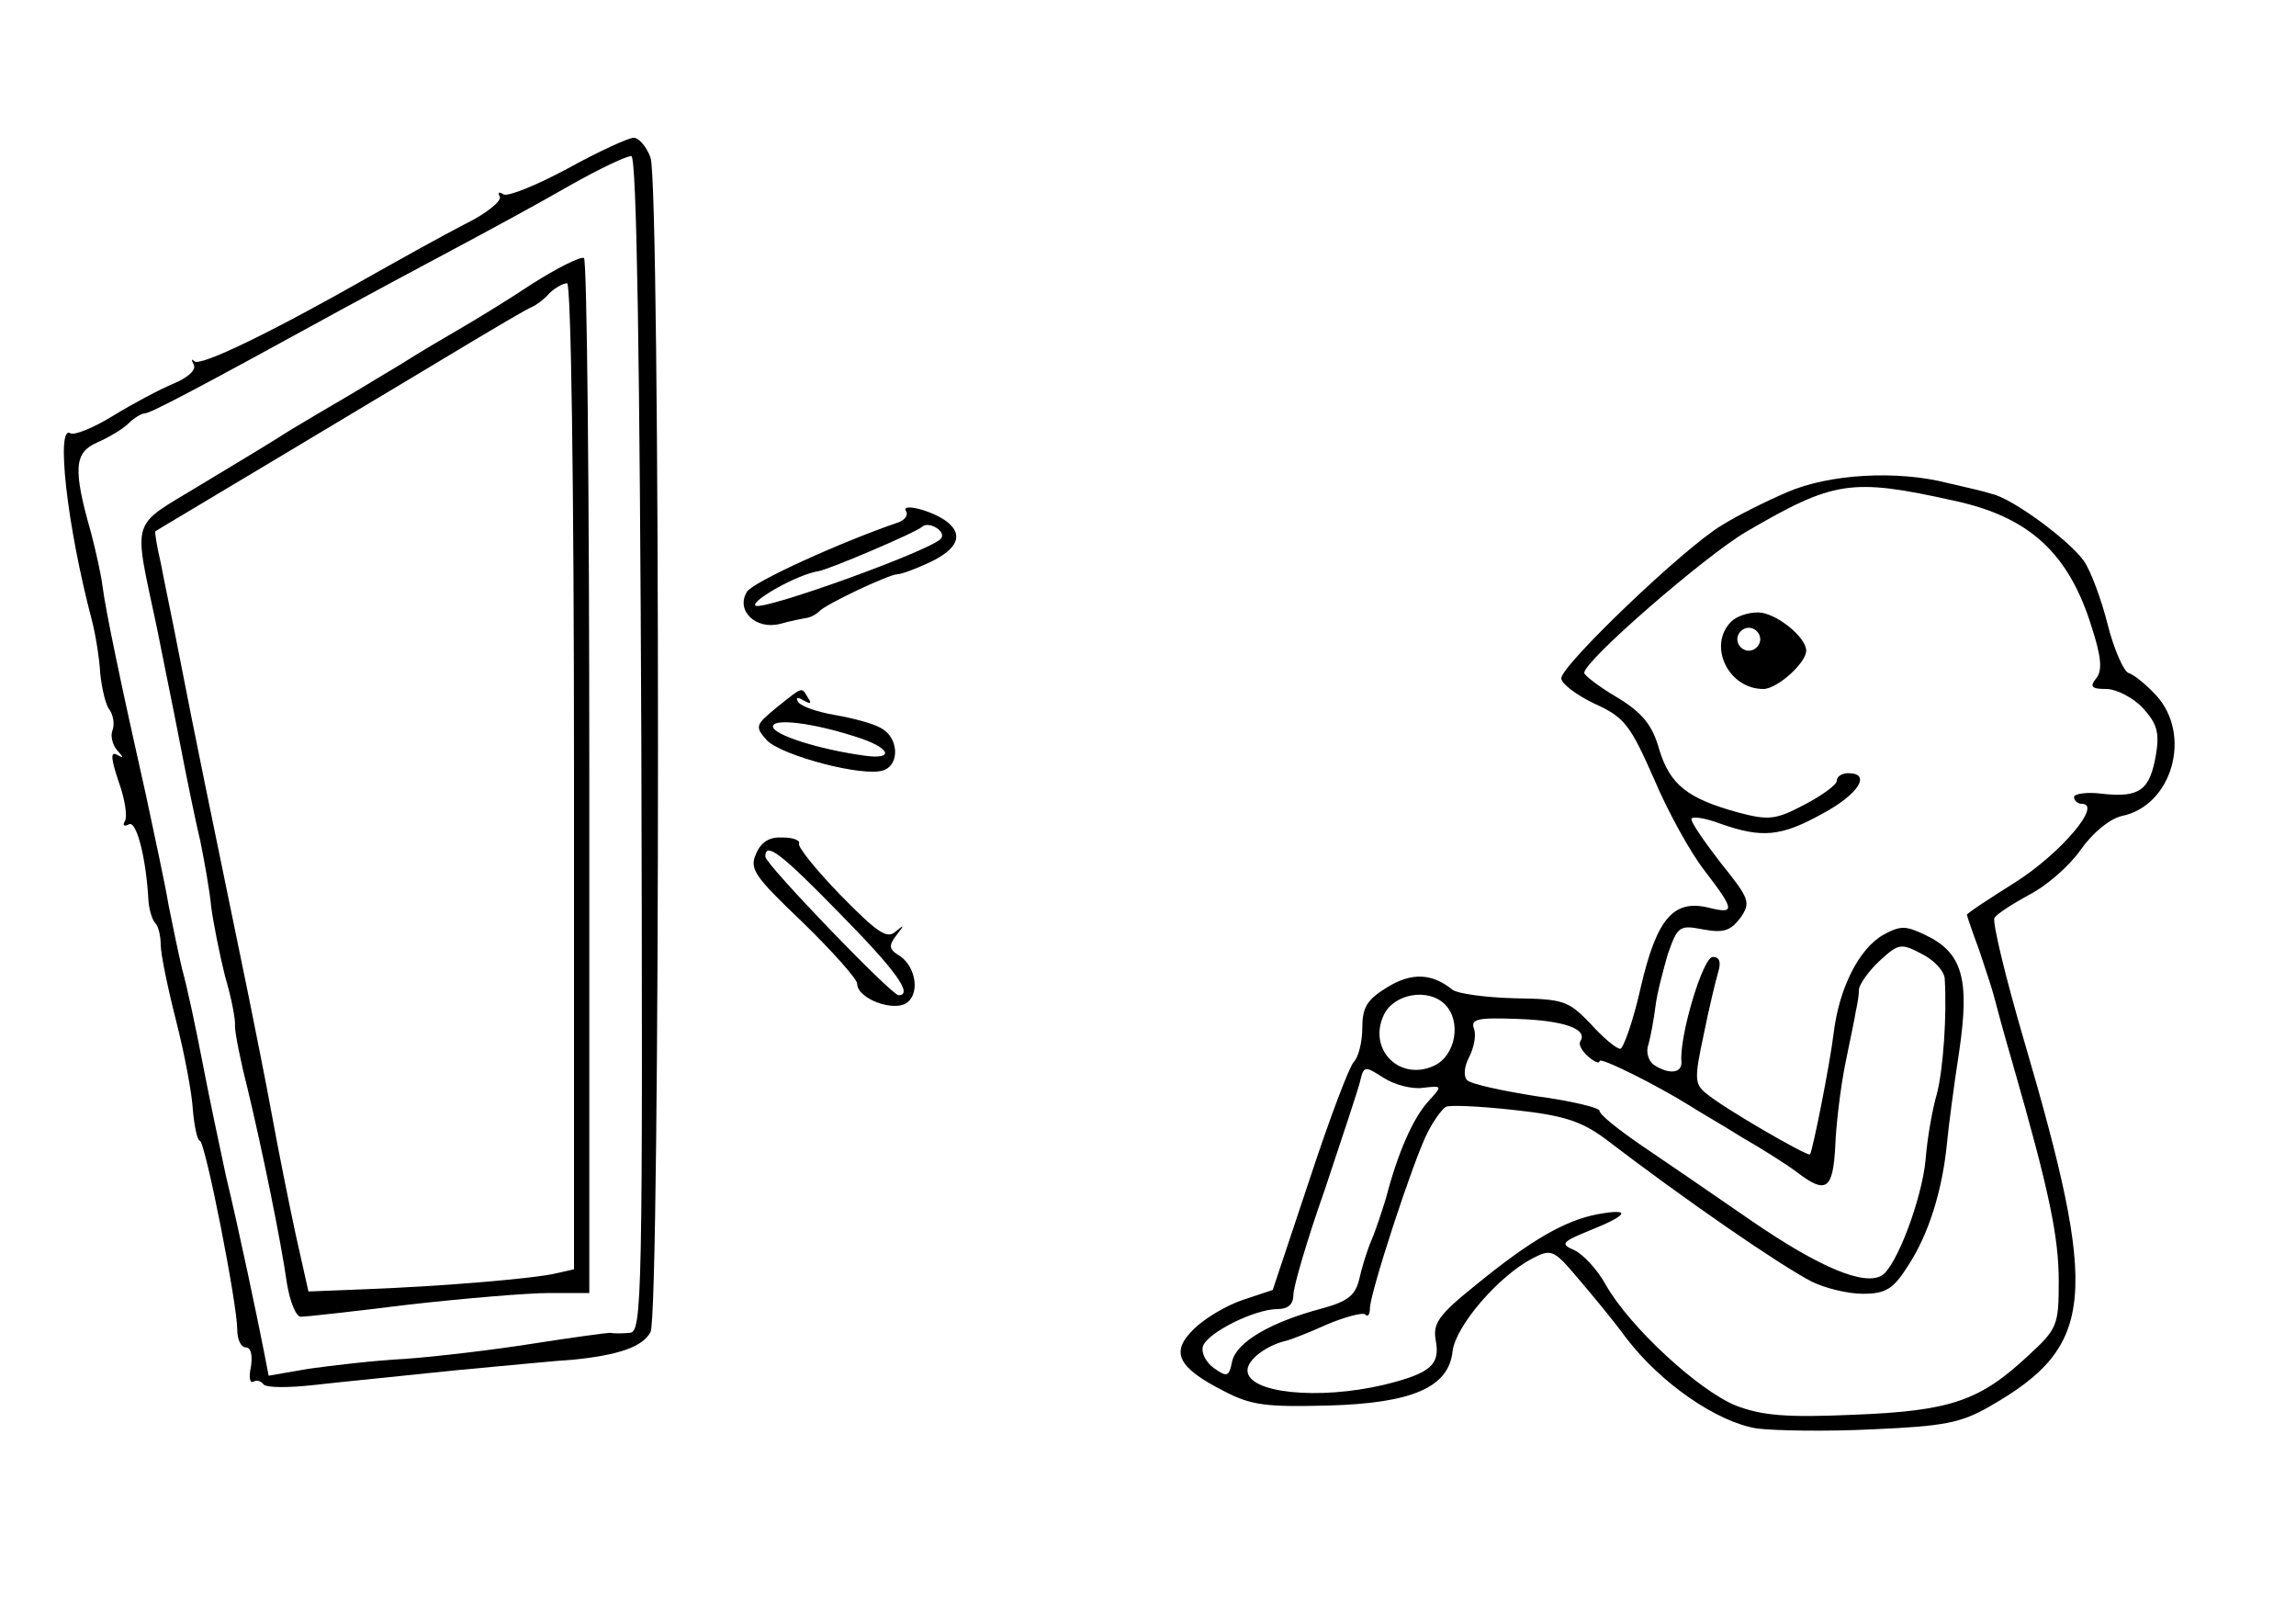 <?xml version="1.0" standalone="no"?>
<!DOCTYPE svg PUBLIC "-//W3C//DTD SVG 20010904//EN"
 "http://www.w3.org/TR/2001/REC-SVG-20010904/DTD/svg10.dtd">
<svg version="1.0" xmlns="http://www.w3.org/2000/svg"
 width="300pt" height="211pt" viewBox="0 0 300 211"
 preserveAspectRatio="xMidYMid meet">
<g transform="translate(0,211) scale(0.1,-0.1)"
fill="#000000" stroke="none">
<path d="M742 1890 c-41 -22 -78 -37 -84 -34 -6 4 -8 3 -5 -3 3 -5 -17 -22
-46 -36 -29 -15 -83 -45 -122 -67 -130 -74 -223 -119 -231 -112 -4 4 -4 2 -1
-4 4 -7 -7 -17 -26 -25 -17 -7 -53 -26 -79 -42 -26 -16 -51 -26 -56 -23 -19
12 -5 -119 28 -244 5 -19 10 -51 11 -70 2 -19 7 -41 12 -47 5 -7 7 -19 4 -27
-3 -7 0 -19 6 -26 9 -10 9 -11 0 -6 -9 5 -8 -5 2 -35 8 -22 12 -46 8 -52 -3
-5 -1 -7 5 -4 10 7 23 -43 26 -100 1 -12 5 -25 9 -29 4 -4 7 -17 7 -28 0 -12
9 -56 20 -99 11 -43 21 -96 22 -117 2 -22 6 -40 9 -40 7 0 49 -213 49 -247 0
-13 5 -23 11 -23 7 0 9 -10 7 -25 -3 -13 -2 -22 3 -20 4 3 10 1 13 -3 3 -5 33
-5 68 -1 35 4 117 12 183 19 66 6 136 13 155 14 59 6 90 17 100 36 13 25 13
1500 0 1534 -5 14 -15 26 -22 26 -7 0 -46 -18 -86 -40z m96 -753 c2 -725 1
-767 -15 -768 -10 -1 -21 -1 -26 0 -4 0 -49 -6 -100 -14 -50 -8 -126 -17 -167
-20 -41 -2 -98 -9 -127 -13 l-52 -9 -6 31 c-8 41 -32 156 -50 231 -7 33 -21
98 -30 145 -9 47 -21 103 -27 124 -5 21 -13 60 -18 85 -4 25 -18 89 -29 141
-34 151 -53 243 -57 274 -2 16 -9 47 -15 70 -24 84 -22 105 8 118 16 7 34 18
41 25 7 7 17 13 21 13 7 0 61 28 256 135 33 18 98 53 145 78 47 25 117 63 155
85 39 22 75 39 80 38 7 -2 11 -269 13 -769z"/>
<path d="M695 1739 c-33 -22 -76 -48 -95 -59 -19 -11 -53 -31 -75 -45 -22 -13
-56 -34 -75 -45 -19 -11 -51 -30 -71 -42 -20 -13 -73 -45 -118 -72 -92 -56
-87 -39 -56 -186 7 -36 21 -103 30 -150 9 -47 21 -105 27 -130 5 -25 12 -63
14 -85 3 -22 11 -62 18 -90 8 -27 14 -57 13 -65 0 -9 7 -45 16 -80 19 -79 44
-200 52 -257 4 -24 12 -43 18 -43 7 0 70 7 142 16 72 8 154 15 183 15 l52 0 0
674 c0 371 -3 676 -7 678 -5 2 -35 -13 -68 -34z m55 -643 l0 -644 -22 -5 c-28
-7 -147 -17 -249 -21 l-76 -3 -17 76 c-9 42 -23 112 -31 156 -8 44 -22 113
-30 153 -51 247 -72 349 -90 442 -9 47 -21 103 -25 125 -5 21 -8 40 -7 41 1 1
72 43 157 94 85 51 167 100 182 109 118 71 144 86 153 90 5 2 16 10 23 18 7 7
18 13 23 13 5 0 9 -254 9 -644z"/>
<path d="M2335 1467 c-28 -12 -66 -31 -85 -43 -48 -28 -210 -183 -210 -200 0
-7 20 -22 43 -33 40 -18 47 -28 78 -98 18 -43 48 -97 66 -120 40 -52 40 -57 7
-49 -47 12 -69 -13 -90 -103 -10 -45 -23 -81 -27 -81 -5 0 -23 15 -39 33 -29
30 -35 32 -99 33 -38 1 -74 6 -81 11 -27 22 -54 23 -86 3 -26 -16 -32 -26 -32
-53 0 -18 -5 -38 -11 -44 -6 -6 -32 -75 -58 -154 l-48 -144 -39 -13 c-21 -7
-50 -24 -64 -38 -31 -30 -22 -50 39 -81 36 -19 56 -21 136 -19 111 3 158 24
163 71 4 33 60 98 104 121 25 13 28 12 60 -26 18 -21 47 -56 63 -78 45 -59
119 -110 171 -118 25 -3 93 -4 152 -1 91 4 114 8 152 30 138 79 143 143 44
480 -24 82 -41 153 -38 158 3 5 23 18 45 30 22 11 52 37 67 58 16 23 38 41 54
45 66 13 93 106 45 158 -13 14 -29 27 -36 29 -6 2 -19 31 -27 63 -8 32 -22 70
-31 83 -18 26 -93 82 -121 88 -9 3 -35 9 -57 14 -66 17 -155 12 -210 -12z
m218 -11 c98 -21 150 -68 180 -165 13 -40 14 -57 6 -67 -9 -11 -6 -14 13 -14
13 0 35 -11 48 -25 18 -20 22 -31 17 -61 -8 -46 -21 -56 -69 -51 -21 3 -38 0
-38 -4 0 -5 5 -9 10 -9 28 0 -28 -65 -86 -102 -35 -22 -64 -41 -64 -43 0 -1 7
-22 16 -46 8 -24 17 -51 19 -59 2 -8 13 -49 25 -90 48 -167 60 -226 60 -284 0
-57 -2 -62 -39 -96 -64 -60 -102 -73 -228 -78 -90 -4 -121 -1 -155 12 -49 20
-139 103 -170 158 -11 20 -30 40 -41 45 -19 8 -16 11 21 26 50 20 54 29 10 21
-43 -8 -88 -34 -159 -92 -50 -40 -57 -51 -53 -73 6 -32 -7 -43 -68 -58 -85
-20 -178 -11 -178 19 0 14 25 33 52 39 4 1 28 10 52 21 24 10 47 16 50 13 3
-4 6 0 6 8 0 20 57 194 75 229 8 16 19 31 24 34 4 3 45 1 90 -4 65 -7 88 -15
119 -38 102 -78 225 -163 269 -186 18 -9 48 -16 67 -16 30 0 40 6 60 38 26 40
44 97 50 159 2 21 9 75 16 120 14 95 4 129 -45 152 -25 12 -32 12 -54 0 -32
-18 -58 -70 -65 -128 -5 -41 -27 -152 -31 -159 -3 -3 -114 61 -136 80 -15 12
-15 20 -3 76 7 35 16 72 19 82 4 13 2 20 -7 20 -13 0 -44 -104 -41 -137 1 -15
-16 -17 -36 -4 -7 5 -11 17 -7 27 3 11 7 33 9 49 2 17 10 47 16 68 13 37 15
39 46 33 27 -5 36 -2 49 15 14 20 12 25 -25 71 -21 27 -39 53 -39 58 0 4 17 2
38 -6 54 -19 79 -17 133 13 47 25 65 53 34 53 -8 0 -15 -4 -15 -10 0 -5 -19
-19 -42 -31 -38 -20 -47 -21 -88 -10 -65 18 -88 36 -102 82 -9 32 -22 48 -55
68 -24 14 -43 29 -43 32 0 16 157 152 211 184 115 67 137 71 272 41z m-12
-624 c3 -49 -2 -118 -10 -150 -6 -20 -13 -60 -15 -87 -5 -52 -38 -139 -57
-151 -23 -14 -81 10 -170 71 -52 36 -118 81 -146 100 -29 20 -53 39 -53 44 0
4 -37 13 -82 19 -45 7 -86 16 -91 21 -5 5 -4 18 3 31 6 12 9 28 6 36 -5 13 5
15 57 13 60 -2 92 -13 82 -29 -3 -4 2 -13 10 -20 8 -7 15 -10 15 -6 0 6 76
-32 119 -59 9 -6 39 -23 66 -40 28 -16 61 -37 74 -47 37 -28 46 -22 49 35 1
28 7 77 13 107 6 30 13 62 14 70 2 8 4 21 4 28 1 7 13 24 27 37 25 23 28 23
55 9 16 -8 29 -22 30 -32z m-653 -34 c22 -22 14 -67 -14 -80 -45 -21 -87 21
-66 66 13 28 58 36 80 14z m-29 -109 c26 3 26 3 7 -18 -20 -22 -40 -68 -55
-126 -5 -16 -13 -41 -19 -55 -6 -14 -13 -37 -16 -51 -5 -21 -15 -29 -48 -38
-68 -18 -112 -44 -118 -69 -4 -21 -7 -21 -24 -9 -11 8 -17 21 -14 29 7 18 68
48 97 48 14 0 21 6 21 19 0 10 18 72 41 137 22 66 43 129 46 141 5 21 6 21 31
5 14 -9 37 -15 51 -13z"/>
<path d="M2262 1298 c-31 -31 -4 -88 42 -88 18 0 56 34 56 50 0 18 -40 50 -63
50 -13 0 -28 -5 -35 -12z m38 -23 c0 -8 -7 -15 -15 -15 -8 0 -15 7 -15 15 0 8
7 15 15 15 8 0 15 -7 15 -15z"/>
<path d="M1184 1442 c3 -5 -2 -12 -12 -15 -73 -25 -188 -77 -196 -90 -15 -24
11 -50 43 -42 14 4 30 7 36 8 5 1 12 5 15 8 7 9 92 49 103 49 5 0 24 7 43 16
35 17 43 35 22 52 -19 15 -62 26 -54 14z m45 -36 c-15 -16 -234 -95 -242 -87
-6 6 55 41 83 45 15 3 126 50 135 58 9 8 33 -7 24 -16z"/>
<path d="M1015 1186 c-28 -23 -29 -25 -13 -43 19 -20 128 -49 153 -39 21 8 19
43 -4 55 -10 6 -37 13 -60 17 -23 4 -44 11 -48 17 -4 6 -1 7 7 2 9 -5 11 -4 6
3 -9 15 -6 16 -41 -12z m102 -38 c46 -14 54 -31 12 -25 -58 8 -119 27 -119 38
0 11 51 5 107 -13z"/>
<path d="M988 995 c-9 -20 -3 -29 61 -90 39 -38 71 -74 71 -80 0 -20 50 -38
66 -24 17 14 9 50 -13 62 -11 7 -12 12 -2 25 11 14 11 15 -1 5 -11 -10 -24 -1
-72 48 -32 33 -56 63 -54 67 2 4 -7 8 -21 8 -17 1 -28 -5 -35 -21z m110 -79
c72 -73 96 -106 76 -106 -9 0 -174 171 -174 181 0 20 20 5 98 -75z"/>
</g>
</svg>
